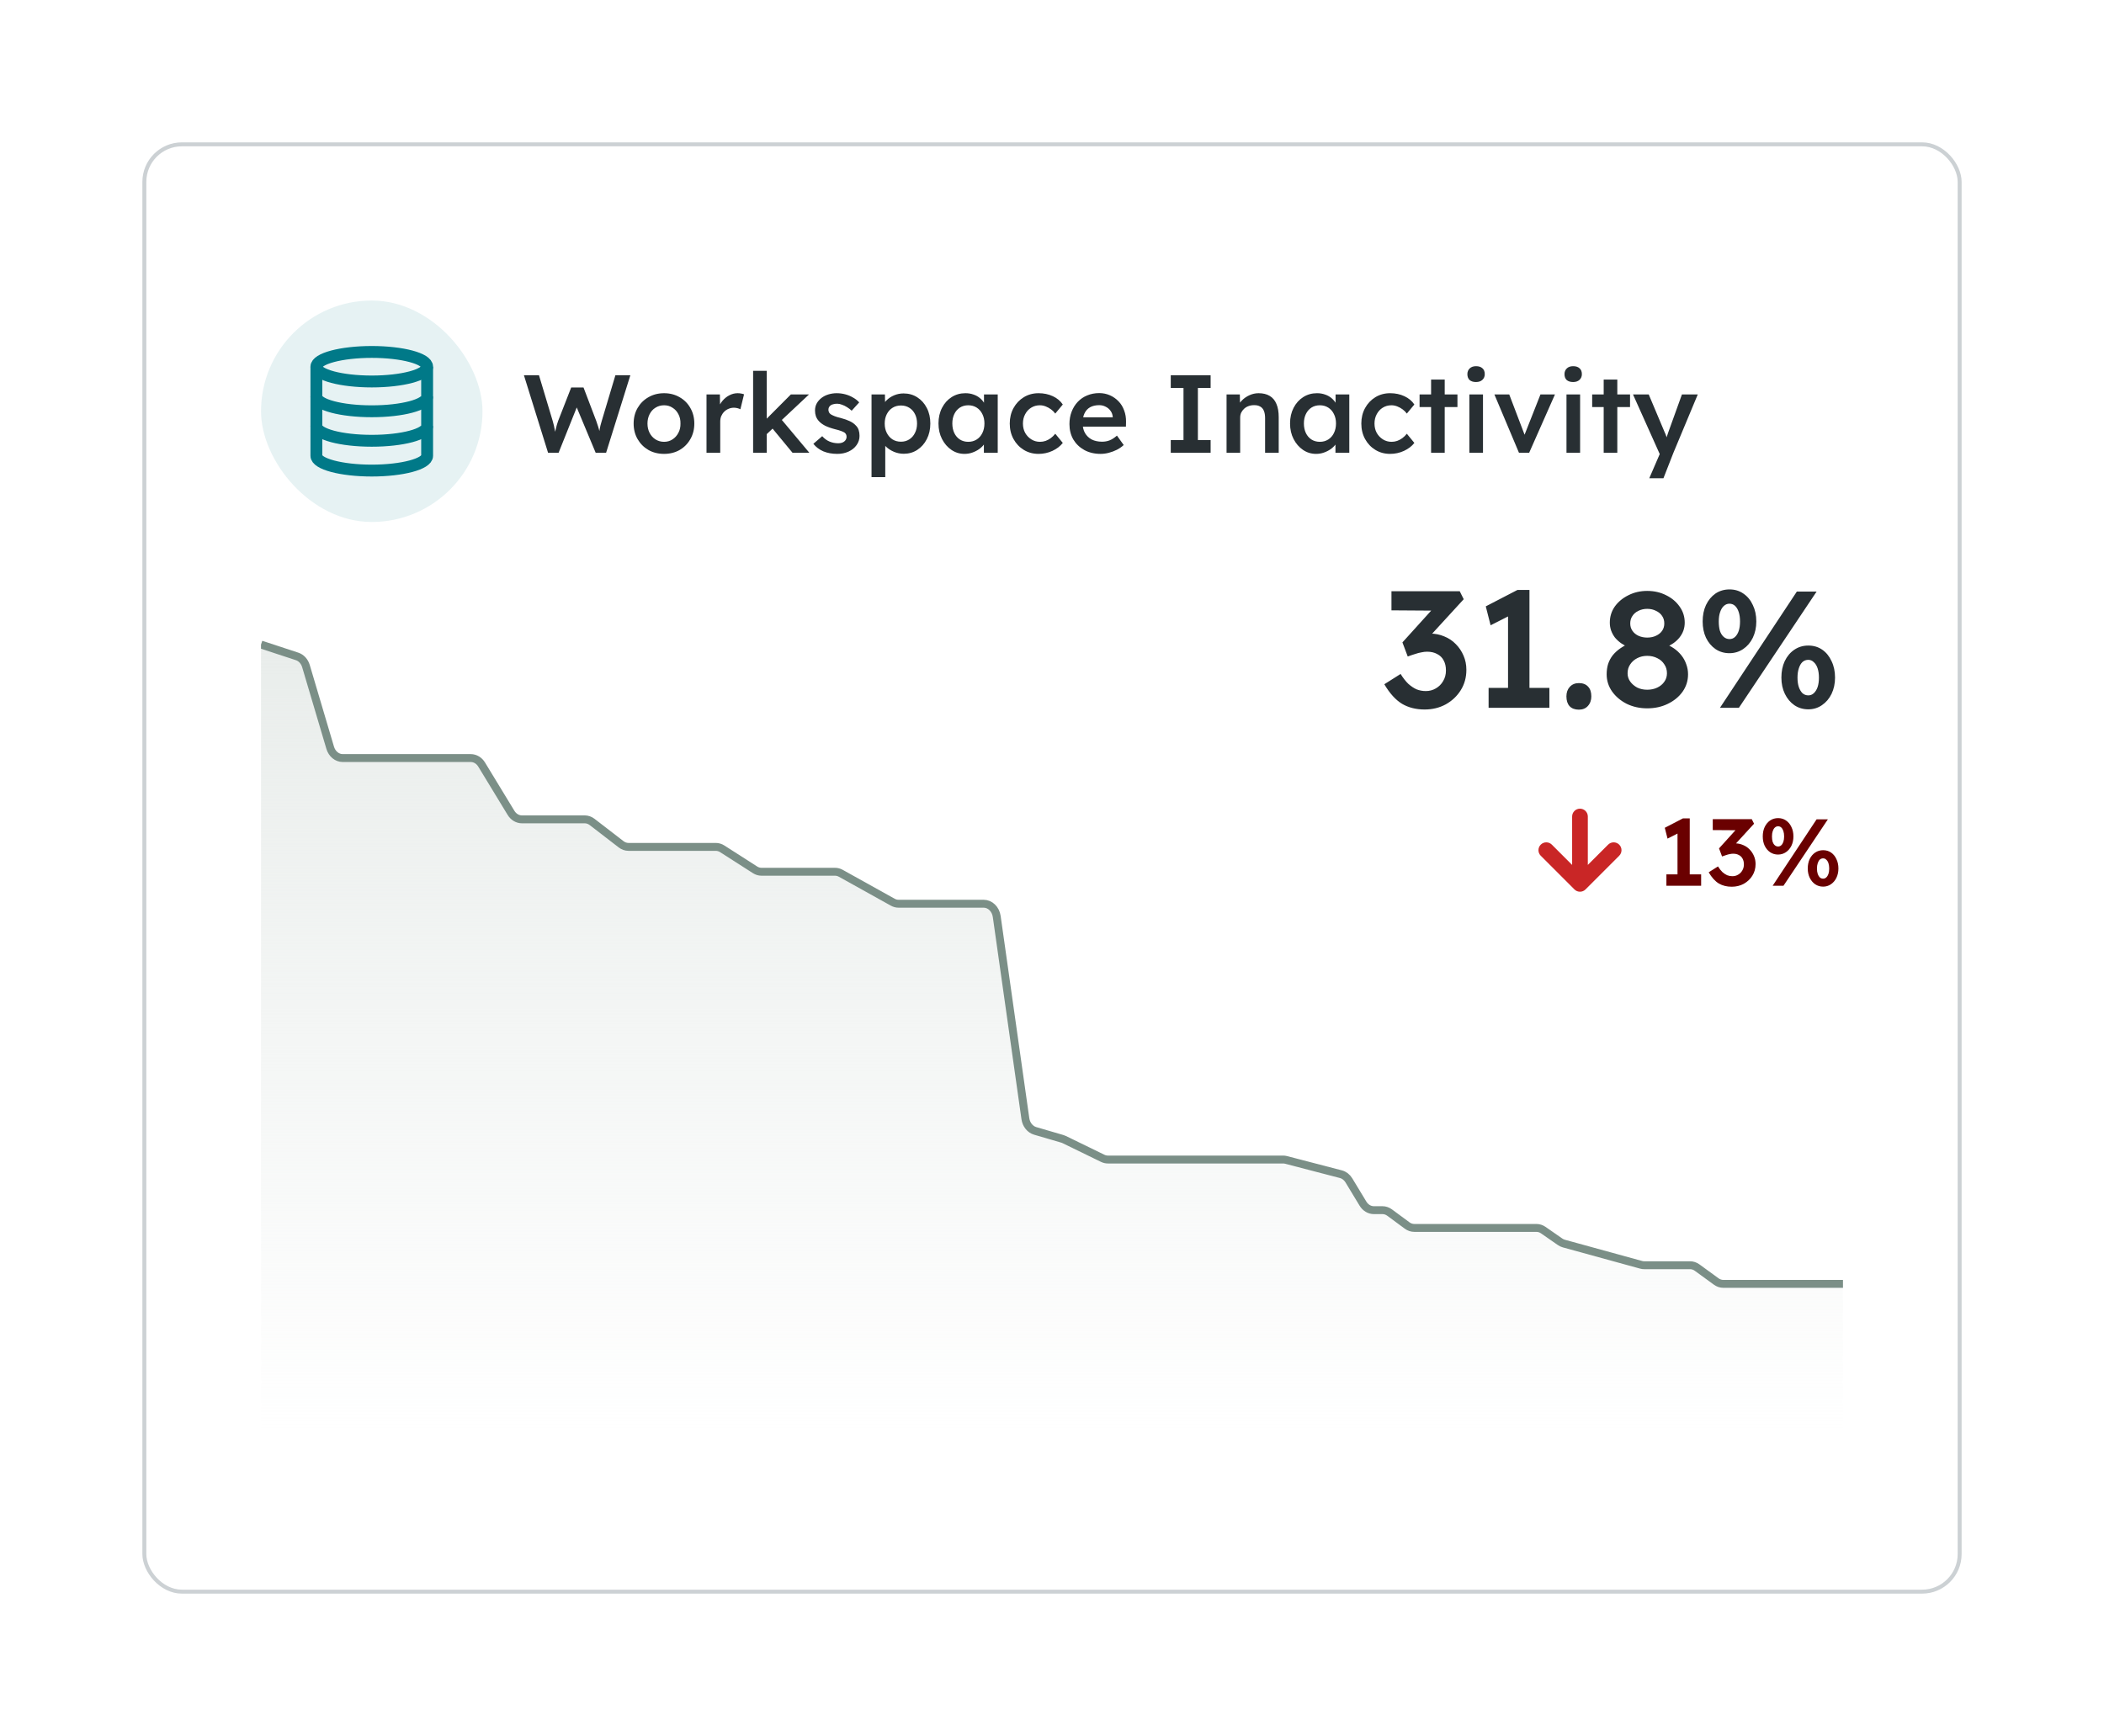 <svg width="532" height="439" viewBox="0 0 532 439" fill="none" xmlns="http://www.w3.org/2000/svg">
<g filter="url(#filter0_d_596_7204)">
<rect x="36" y="24" width="460" height="367" rx="10" fill="white"/>
<rect x="36.5" y="24.5" width="459" height="366" rx="9.5" stroke="#CCD1D4"/>
<g clip-path="url(#clip0_596_7204)">
<rect x="66" y="64" width="56" height="56" rx="28" fill="#E6F2F3"/>
<path d="M108 80.734C108 82.788 101.723 84.469 94 84.469C86.277 84.469 80 82.788 80 80.734C80 78.68 86.277 77 94 77C101.723 77 108 78.68 108 80.734Z" stroke="#007988" stroke-width="3" stroke-miterlimit="10"/>
<path d="M108 88.269C108 90.332 101.732 92.004 94 92.004C86.268 92.004 80 90.332 80 88.269" stroke="#007988" stroke-width="3" stroke-miterlimit="10"/>
<path d="M108 95.73C108 97.793 101.732 99.465 94 99.465C86.268 99.465 80 97.793 80 95.73" stroke="#007988" stroke-width="3" stroke-miterlimit="10"/>
<path d="M108 80.734V103.265C108 105.319 101.723 107 94 107C86.277 107 80 105.319 80 103.265V80.734" stroke="#007988" stroke-width="3" stroke-miterlimit="10"/>
<path d="M138.58 102.5L132.476 82.9H136.284L139.756 94.464C139.868 94.819 139.971 95.211 140.064 95.64C140.157 96.069 140.241 96.499 140.316 96.928C140.391 97.339 140.456 97.721 140.512 98.076C140.568 98.431 140.624 98.729 140.68 98.972L139.924 98.944C140.148 98.067 140.325 97.357 140.456 96.816C140.587 96.275 140.699 95.827 140.792 95.472C140.904 95.099 141.016 94.753 141.128 94.436L144.432 85.98H147.54L150.76 94.436C150.947 94.959 151.115 95.463 151.264 95.948C151.413 96.415 151.535 96.881 151.628 97.348C151.74 97.796 151.843 98.263 151.936 98.748L151.264 98.888C151.339 98.44 151.395 98.076 151.432 97.796C151.469 97.516 151.507 97.264 151.544 97.04C151.581 96.816 151.619 96.601 151.656 96.396C151.693 96.172 151.749 95.911 151.824 95.612C151.917 95.295 152.029 94.893 152.16 94.408L155.604 82.9H159.384L153.252 102.5H150.62L145.636 90.572L145.972 90.684L141.24 102.5H138.58ZM167.916 102.78C166.442 102.78 165.126 102.453 163.968 101.8C162.811 101.128 161.896 100.213 161.224 99.056C160.552 97.899 160.216 96.583 160.216 95.108C160.216 93.633 160.552 92.317 161.224 91.16C161.896 90.003 162.811 89.097 163.968 88.444C165.126 87.772 166.442 87.436 167.916 87.436C169.372 87.436 170.679 87.772 171.836 88.444C172.994 89.097 173.899 90.003 174.552 91.16C175.224 92.317 175.56 93.633 175.56 95.108C175.56 96.583 175.224 97.899 174.552 99.056C173.899 100.213 172.994 101.128 171.836 101.8C170.679 102.453 169.372 102.78 167.916 102.78ZM167.916 99.728C168.719 99.728 169.428 99.523 170.044 99.112C170.679 98.701 171.174 98.151 171.528 97.46C171.902 96.769 172.079 95.985 172.06 95.108C172.079 94.212 171.902 93.419 171.528 92.728C171.174 92.037 170.679 91.496 170.044 91.104C169.428 90.693 168.719 90.488 167.916 90.488C167.114 90.488 166.386 90.693 165.732 91.104C165.098 91.496 164.603 92.047 164.248 92.756C163.894 93.447 163.716 94.231 163.716 95.108C163.716 95.985 163.894 96.769 164.248 97.46C164.603 98.151 165.098 98.701 165.732 99.112C166.386 99.523 167.114 99.728 167.916 99.728ZM178.641 102.5V87.744H182.029L182.085 92.448L181.609 91.384C181.814 90.637 182.169 89.965 182.673 89.368C183.177 88.771 183.756 88.304 184.409 87.968C185.081 87.613 185.781 87.436 186.509 87.436C186.826 87.436 187.125 87.464 187.405 87.52C187.704 87.576 187.946 87.641 188.133 87.716L187.209 91.496C187.004 91.384 186.752 91.291 186.453 91.216C186.154 91.141 185.856 91.104 185.557 91.104C185.09 91.104 184.642 91.197 184.213 91.384C183.802 91.552 183.438 91.795 183.121 92.112C182.804 92.429 182.552 92.803 182.365 93.232C182.197 93.643 182.113 94.109 182.113 94.632V102.5H178.641ZM193.646 97.992L192.974 94.772L199.974 87.744H204.566L193.646 97.992ZM190.426 102.5V81.78H193.87V102.5H190.426ZM200.394 102.5L194.962 95.92L197.398 93.848L204.65 102.5H200.394ZM211.706 102.78C210.399 102.78 209.223 102.565 208.178 102.136C207.151 101.688 206.311 101.053 205.658 100.232L207.898 98.3C208.458 98.935 209.083 99.392 209.774 99.672C210.464 99.952 211.192 100.092 211.958 100.092C212.275 100.092 212.555 100.055 212.798 99.98C213.059 99.905 213.283 99.793 213.47 99.644C213.656 99.495 213.796 99.327 213.89 99.14C214.002 98.935 214.058 98.711 214.058 98.468C214.058 98.02 213.89 97.665 213.554 97.404C213.367 97.273 213.068 97.133 212.658 96.984C212.266 96.835 211.752 96.685 211.118 96.536C210.11 96.275 209.27 95.976 208.598 95.64C207.926 95.285 207.403 94.893 207.03 94.464C206.712 94.109 206.47 93.708 206.302 93.26C206.152 92.812 206.078 92.327 206.078 91.804C206.078 91.151 206.218 90.563 206.498 90.04C206.796 89.499 207.198 89.032 207.702 88.64C208.206 88.248 208.794 87.949 209.466 87.744C210.138 87.539 210.838 87.436 211.566 87.436C212.312 87.436 213.031 87.529 213.722 87.716C214.431 87.903 215.084 88.173 215.682 88.528C216.298 88.864 216.82 89.275 217.25 89.76L215.346 91.86C214.991 91.524 214.599 91.225 214.17 90.964C213.759 90.703 213.339 90.497 212.91 90.348C212.48 90.18 212.079 90.096 211.706 90.096C211.351 90.096 211.034 90.133 210.754 90.208C210.474 90.264 210.24 90.357 210.054 90.488C209.867 90.619 209.718 90.787 209.606 90.992C209.512 91.179 209.466 91.403 209.466 91.664C209.484 91.888 209.54 92.103 209.634 92.308C209.746 92.495 209.895 92.653 210.082 92.784C210.287 92.915 210.595 93.064 211.006 93.232C211.416 93.4 211.948 93.559 212.602 93.708C213.516 93.951 214.282 94.221 214.898 94.52C215.514 94.819 215.999 95.164 216.354 95.556C216.708 95.892 216.96 96.284 217.11 96.732C217.259 97.18 217.334 97.675 217.334 98.216C217.334 99.093 217.082 99.877 216.578 100.568C216.092 101.259 215.42 101.8 214.562 102.192C213.722 102.584 212.77 102.78 211.706 102.78ZM220.368 108.66V87.744H223.756L223.812 91.104L223.224 90.852C223.336 90.273 223.653 89.732 224.176 89.228C224.698 88.705 225.333 88.285 226.08 87.968C226.845 87.651 227.638 87.492 228.46 87.492C229.766 87.492 230.924 87.819 231.932 88.472C232.958 89.125 233.761 90.021 234.34 91.16C234.937 92.299 235.236 93.615 235.236 95.108C235.236 96.583 234.937 97.899 234.34 99.056C233.761 100.195 232.958 101.1 231.932 101.772C230.924 102.425 229.785 102.752 228.516 102.752C227.657 102.752 226.826 102.584 226.024 102.248C225.24 101.912 224.568 101.473 224.008 100.932C223.466 100.391 223.13 99.821 223 99.224L223.84 98.832V108.66H220.368ZM227.816 99.7C228.6 99.7 229.3 99.504 229.916 99.112C230.532 98.72 231.008 98.179 231.344 97.488C231.698 96.797 231.876 96.004 231.876 95.108C231.876 94.212 231.708 93.428 231.372 92.756C231.036 92.065 230.56 91.524 229.944 91.132C229.328 90.74 228.618 90.544 227.816 90.544C226.994 90.544 226.276 90.74 225.66 91.132C225.062 91.505 224.586 92.037 224.232 92.728C223.877 93.419 223.7 94.212 223.7 95.108C223.7 96.004 223.877 96.797 224.232 97.488C224.586 98.179 225.062 98.72 225.66 99.112C226.276 99.504 226.994 99.7 227.816 99.7ZM243.877 102.78C242.664 102.78 241.562 102.444 240.573 101.772C239.584 101.1 238.79 100.185 238.193 99.028C237.596 97.871 237.297 96.555 237.297 95.08C237.297 93.605 237.596 92.289 238.193 91.132C238.79 89.975 239.602 89.069 240.629 88.416C241.656 87.763 242.813 87.436 244.101 87.436C244.848 87.436 245.529 87.548 246.145 87.772C246.761 87.977 247.302 88.276 247.769 88.668C248.236 89.06 248.618 89.508 248.917 90.012C249.234 90.516 249.449 91.057 249.561 91.636L248.805 91.44V87.744H252.277V102.5H248.777V98.972L249.589 98.832C249.458 99.336 249.216 99.831 248.861 100.316C248.525 100.783 248.096 101.203 247.573 101.576C247.069 101.931 246.5 102.22 245.865 102.444C245.249 102.668 244.586 102.78 243.877 102.78ZM244.829 99.728C245.632 99.728 246.341 99.532 246.957 99.14C247.573 98.748 248.049 98.207 248.385 97.516C248.74 96.807 248.917 95.995 248.917 95.08C248.917 94.184 248.74 93.391 248.385 92.7C248.049 92.009 247.573 91.468 246.957 91.076C246.341 90.684 245.632 90.488 244.829 90.488C244.026 90.488 243.317 90.684 242.701 91.076C242.104 91.468 241.637 92.009 241.301 92.7C240.965 93.391 240.797 94.184 240.797 95.08C240.797 95.995 240.965 96.807 241.301 97.516C241.637 98.207 242.104 98.748 242.701 99.14C243.317 99.532 244.026 99.728 244.829 99.728ZM262.598 102.78C261.217 102.78 259.975 102.444 258.874 101.772C257.773 101.1 256.905 100.185 256.27 99.028C255.635 97.871 255.318 96.564 255.318 95.108C255.318 93.652 255.635 92.345 256.27 91.188C256.905 90.031 257.773 89.116 258.874 88.444C259.975 87.772 261.217 87.436 262.598 87.436C263.923 87.436 265.127 87.688 266.21 88.192C267.293 88.696 268.133 89.396 268.73 90.292L266.826 92.588C266.546 92.196 266.191 91.841 265.762 91.524C265.333 91.207 264.875 90.955 264.39 90.768C263.905 90.581 263.419 90.488 262.934 90.488C262.113 90.488 261.375 90.693 260.722 91.104C260.087 91.496 259.583 92.047 259.21 92.756C258.837 93.447 258.65 94.231 258.65 95.108C258.65 95.985 258.837 96.769 259.21 97.46C259.602 98.151 260.125 98.701 260.778 99.112C261.431 99.523 262.159 99.728 262.962 99.728C263.447 99.728 263.914 99.653 264.362 99.504C264.829 99.336 265.267 99.103 265.678 98.804C266.089 98.505 266.471 98.132 266.826 97.684L268.73 100.008C268.095 100.829 267.218 101.501 266.098 102.024C264.997 102.528 263.83 102.78 262.598 102.78ZM278.28 102.78C276.73 102.78 275.358 102.453 274.164 101.8C272.988 101.147 272.064 100.26 271.392 99.14C270.738 98.001 270.412 96.704 270.412 95.248C270.412 94.091 270.598 93.036 270.972 92.084C271.345 91.132 271.858 90.311 272.512 89.62C273.184 88.911 273.977 88.369 274.892 87.996C275.825 87.604 276.842 87.408 277.944 87.408C278.914 87.408 279.82 87.595 280.66 87.968C281.5 88.341 282.228 88.855 282.844 89.508C283.46 90.143 283.926 90.908 284.244 91.804C284.58 92.681 284.738 93.643 284.72 94.688L284.692 95.892H272.736L272.092 93.54H281.808L281.36 94.016V93.4C281.304 92.821 281.117 92.317 280.8 91.888C280.482 91.44 280.072 91.095 279.568 90.852C279.082 90.591 278.541 90.46 277.944 90.46C277.029 90.46 276.254 90.637 275.62 90.992C275.004 91.347 274.537 91.86 274.22 92.532C273.902 93.185 273.744 94.007 273.744 94.996C273.744 95.948 273.94 96.779 274.332 97.488C274.742 98.197 275.312 98.748 276.04 99.14C276.786 99.513 277.654 99.7 278.644 99.7C279.334 99.7 279.969 99.588 280.548 99.364C281.126 99.14 281.752 98.739 282.424 98.16L284.132 100.54C283.628 101.007 283.049 101.408 282.396 101.744C281.761 102.061 281.089 102.313 280.38 102.5C279.67 102.687 278.97 102.78 278.28 102.78ZM296.028 102.5V99.28H299.248V86.12H296.028V82.9H306.108V86.12H302.888V99.28H306.108V102.5H296.028ZM310.137 102.5V87.744H313.497L313.553 90.768L312.909 91.104C313.096 90.432 313.46 89.825 314.001 89.284C314.542 88.724 315.186 88.276 315.933 87.94C316.68 87.604 317.445 87.436 318.229 87.436C319.349 87.436 320.282 87.66 321.029 88.108C321.794 88.556 322.364 89.228 322.737 90.124C323.129 91.02 323.325 92.14 323.325 93.484V102.5H319.881V93.736C319.881 92.989 319.778 92.373 319.573 91.888C319.368 91.384 319.05 91.02 318.621 90.796C318.192 90.553 317.669 90.441 317.053 90.46C316.549 90.46 316.082 90.544 315.653 90.712C315.242 90.861 314.878 91.085 314.561 91.384C314.262 91.664 314.02 91.991 313.833 92.364C313.665 92.737 313.581 93.148 313.581 93.596V102.5H311.873C311.537 102.5 311.22 102.5 310.921 102.5C310.641 102.5 310.38 102.5 310.137 102.5ZM332.772 102.78C331.558 102.78 330.457 102.444 329.468 101.772C328.478 101.1 327.685 100.185 327.088 99.028C326.49 97.871 326.192 96.555 326.192 95.08C326.192 93.605 326.49 92.289 327.088 91.132C327.685 89.975 328.497 89.069 329.524 88.416C330.55 87.763 331.708 87.436 332.996 87.436C333.742 87.436 334.424 87.548 335.04 87.772C335.656 87.977 336.197 88.276 336.664 88.668C337.13 89.06 337.513 89.508 337.812 90.012C338.129 90.516 338.344 91.057 338.456 91.636L337.7 91.44V87.744H341.172V102.5H337.672V98.972L338.484 98.832C338.353 99.336 338.11 99.831 337.756 100.316C337.42 100.783 336.99 101.203 336.468 101.576C335.964 101.931 335.394 102.22 334.76 102.444C334.144 102.668 333.481 102.78 332.772 102.78ZM333.724 99.728C334.526 99.728 335.236 99.532 335.852 99.14C336.468 98.748 336.944 98.207 337.28 97.516C337.634 96.807 337.812 95.995 337.812 95.08C337.812 94.184 337.634 93.391 337.28 92.7C336.944 92.009 336.468 91.468 335.852 91.076C335.236 90.684 334.526 90.488 333.724 90.488C332.921 90.488 332.212 90.684 331.596 91.076C330.998 91.468 330.532 92.009 330.196 92.7C329.86 93.391 329.692 94.184 329.692 95.08C329.692 95.995 329.86 96.807 330.196 97.516C330.532 98.207 330.998 98.748 331.596 99.14C332.212 99.532 332.921 99.728 333.724 99.728ZM351.492 102.78C350.111 102.78 348.87 102.444 347.768 101.772C346.667 101.1 345.799 100.185 345.164 99.028C344.53 97.871 344.212 96.564 344.212 95.108C344.212 93.652 344.53 92.345 345.164 91.188C345.799 90.031 346.667 89.116 347.768 88.444C348.87 87.772 350.111 87.436 351.492 87.436C352.818 87.436 354.022 87.688 355.104 88.192C356.187 88.696 357.027 89.396 357.624 90.292L355.72 92.588C355.44 92.196 355.086 91.841 354.656 91.524C354.227 91.207 353.77 90.955 353.284 90.768C352.799 90.581 352.314 90.488 351.828 90.488C351.007 90.488 350.27 90.693 349.616 91.104C348.982 91.496 348.478 92.047 348.104 92.756C347.731 93.447 347.544 94.231 347.544 95.108C347.544 95.985 347.731 96.769 348.104 97.46C348.496 98.151 349.019 98.701 349.672 99.112C350.326 99.523 351.054 99.728 351.856 99.728C352.342 99.728 352.808 99.653 353.256 99.504C353.723 99.336 354.162 99.103 354.572 98.804C354.983 98.505 355.366 98.132 355.72 97.684L357.624 100.008C356.99 100.829 356.112 101.501 354.992 102.024C353.891 102.528 352.724 102.78 351.492 102.78ZM361.854 102.5V83.992H365.298V102.5H361.854ZM358.942 90.936V87.744H368.518V90.936H358.942ZM371.533 102.5V87.744H374.977V102.5H371.533ZM373.213 84.608C372.522 84.608 371.981 84.44 371.589 84.104C371.216 83.749 371.029 83.255 371.029 82.62C371.029 82.023 371.225 81.537 371.617 81.164C372.009 80.791 372.541 80.604 373.213 80.604C373.922 80.604 374.464 80.781 374.837 81.136C375.229 81.472 375.425 81.967 375.425 82.62C375.425 83.199 375.229 83.675 374.837 84.048C374.445 84.421 373.904 84.608 373.213 84.608ZM384.076 102.5L377.86 87.744H381.612L385.812 98.776L385.084 98.972L389.508 87.744H393.176L386.652 102.5H384.076ZM396.088 102.5V87.744H399.532V102.5H396.088ZM397.768 84.608C397.077 84.608 396.536 84.44 396.144 84.104C395.77 83.749 395.584 83.255 395.584 82.62C395.584 82.023 395.78 81.537 396.172 81.164C396.564 80.791 397.096 80.604 397.768 80.604C398.477 80.604 399.018 80.781 399.392 81.136C399.784 81.472 399.98 81.967 399.98 82.62C399.98 83.199 399.784 83.675 399.392 84.048C399 84.421 398.458 84.608 397.768 84.608ZM405.495 102.5V83.992H408.939V102.5H405.495ZM402.583 90.936V87.744H412.159V90.936H402.583ZM417.022 108.94L420.158 101.688L420.186 103.984L412.906 87.744H416.882L420.942 97.376C421.072 97.619 421.203 97.945 421.334 98.356C421.464 98.748 421.576 99.14 421.67 99.532L420.97 99.756C421.1 99.401 421.24 99.028 421.39 98.636C421.539 98.225 421.679 97.805 421.81 97.376L425.282 87.744H429.286L423.126 102.5L420.606 108.94H417.022Z" fill="#282F33"/>
</g>
<g clip-path="url(#clip1_596_7204)">
<path d="M66 151L75.115 153.994C76.171 154.34 77.011 155.257 77.364 156.446L83.49 177.101C83.952 178.657 85.228 179.703 86.664 179.703H119.035C120.132 179.703 121.16 180.317 121.786 181.347L129.212 193.557C129.839 194.587 130.866 195.201 131.963 195.201H147.843C148.51 195.201 149.162 195.429 149.716 195.855L157.051 201.509C157.604 201.936 158.256 202.164 158.924 202.164H180.982C181.556 202.164 182.119 202.332 182.62 202.653L190.912 207.964C191.412 208.285 191.976 208.453 192.549 208.453H211.129C211.637 208.453 212.138 208.585 212.595 208.839L225.738 216.152C226.195 216.406 226.696 216.539 227.204 216.539H248.715C250.359 216.539 251.76 217.902 252.023 219.758L259.267 270.885C259.48 272.39 260.453 273.608 261.746 273.985L268.599 275.987C268.764 276.035 268.926 276.098 269.083 276.174L278.822 280.919C279.237 281.121 279.684 281.225 280.135 281.225H324.435C324.685 281.225 324.935 281.257 325.179 281.321L339.055 284.937C339.872 285.15 340.589 285.705 341.066 286.493L344.627 292.377C345.253 293.411 346.283 294.028 347.383 294.028H349.549C350.193 294.028 350.824 294.24 351.365 294.64L355.794 297.908C356.335 298.307 356.966 298.52 357.611 298.52H388.479C389.092 298.52 389.694 298.712 390.218 299.076L394.468 302.028C394.764 302.233 395.087 302.385 395.424 302.478L414.951 307.847C415.208 307.918 415.47 307.953 415.734 307.953H427.322C427.959 307.953 428.583 308.161 429.121 308.553L433.954 312.071C434.492 312.462 435.116 312.67 435.754 312.67H466V351H66.001L66 151Z" fill="url(#paint0_linear_596_7204)"/>
<path d="M66 151L75.115 153.994C76.171 154.34 77.011 155.257 77.364 156.446L83.49 177.101C83.952 178.657 85.228 179.703 86.664 179.703H119.035C120.132 179.703 121.16 180.317 121.786 181.347L129.212 193.557C129.839 194.587 130.866 195.201 131.963 195.201H147.843C148.51 195.201 149.162 195.429 149.716 195.855L157.051 201.509C157.604 201.936 158.256 202.164 158.924 202.164H180.982C181.556 202.164 182.119 202.332 182.62 202.653L190.912 207.964C191.412 208.285 191.976 208.453 192.549 208.453H211.129C211.637 208.453 212.138 208.585 212.595 208.839L225.738 216.152C226.195 216.406 226.696 216.539 227.204 216.539H248.715C250.359 216.539 251.76 217.902 252.023 219.758L259.267 270.885C259.48 272.39 260.453 273.608 261.746 273.985L268.599 275.987C268.764 276.035 268.926 276.098 269.083 276.174L278.822 280.919C279.237 281.121 279.684 281.225 280.135 281.225H324.435C324.685 281.225 324.935 281.258 325.179 281.321L339.055 284.937C339.872 285.15 340.589 285.705 341.066 286.493L344.627 292.377C345.253 293.411 346.283 294.028 347.383 294.028H349.549C350.193 294.028 350.824 294.24 351.365 294.64L355.794 297.908C356.335 298.307 356.966 298.52 357.611 298.52H388.479C389.092 298.52 389.694 298.712 390.218 299.076L394.468 302.028C394.764 302.233 395.087 302.385 395.424 302.478L414.951 307.847C415.208 307.918 415.47 307.953 415.734 307.953H427.322C427.959 307.953 428.583 308.161 429.121 308.553L433.954 312.071C434.492 312.462 435.116 312.67 435.754 312.67H466" stroke="#7B8F87" stroke-width="2"/>
</g>
<path d="M360.234 167.42C358.05 167.42 356.146 166.944 354.522 165.992C352.898 165.012 351.4 163.36 350.028 161.036L354.144 158.432C354.788 159.468 355.446 160.308 356.118 160.952C356.818 161.568 357.518 162.03 358.218 162.338C358.946 162.618 359.716 162.758 360.528 162.758C361.452 162.758 362.292 162.534 363.048 162.086C363.832 161.638 364.448 161.022 364.896 160.238C365.372 159.454 365.61 158.558 365.61 157.55C365.61 156.542 365.414 155.688 365.022 154.988C364.658 154.288 364.112 153.756 363.384 153.392C362.684 153 361.83 152.804 360.822 152.804C360.374 152.804 359.898 152.86 359.394 152.972C358.89 153.056 358.358 153.196 357.798 153.392C357.238 153.56 356.622 153.77 355.95 154.022L354.606 150.452L362.964 141.212L364.224 142.43L351.834 142.346V137.516H369.096L370.104 139.532L360.444 150.074L359.184 148.688C359.408 148.576 359.772 148.478 360.276 148.394C360.808 148.282 361.27 148.226 361.662 148.226C362.894 148.226 364.07 148.464 365.19 148.94C366.31 149.388 367.276 150.032 368.088 150.872C368.928 151.712 369.586 152.692 370.062 153.812C370.538 154.904 370.776 156.094 370.776 157.382C370.776 159.314 370.3 161.036 369.348 162.548C368.424 164.032 367.164 165.222 365.568 166.118C363.972 166.986 362.194 167.42 360.234 167.42ZM381.309 164.942V141.086L382.863 143.102L376.899 146.126L375.681 141.338L383.703 137.18H386.727V164.942H381.309ZM376.395 167V161.96H391.767V167H376.395ZM399.221 167.462C398.213 167.462 397.429 167.168 396.869 166.58C396.337 165.992 396.071 165.166 396.071 164.102C396.071 163.122 396.351 162.324 396.911 161.708C397.499 161.064 398.269 160.742 399.221 160.742C400.229 160.742 400.999 161.036 401.531 161.624C402.091 162.184 402.371 163.01 402.371 164.102C402.371 165.082 402.077 165.894 401.489 166.538C400.929 167.154 400.173 167.462 399.221 167.462ZM416.494 167.126C414.618 167.126 412.896 166.748 411.328 165.992C409.788 165.208 408.556 164.172 407.632 162.884C406.708 161.568 406.246 160.112 406.246 158.516C406.246 157.564 406.372 156.682 406.624 155.87C406.904 155.058 407.296 154.33 407.8 153.686C408.332 153.042 408.962 152.468 409.69 151.964C410.446 151.432 411.3 150.97 412.252 150.578L411.916 151.754C411.188 151.446 410.516 151.082 409.9 150.662C409.312 150.242 408.794 149.766 408.346 149.234C407.926 148.674 407.604 148.086 407.38 147.47C407.156 146.826 407.044 146.154 407.044 145.454C407.044 143.942 407.464 142.584 408.304 141.38C409.172 140.176 410.32 139.224 411.748 138.524C413.176 137.796 414.758 137.432 416.494 137.432C418.258 137.432 419.854 137.796 421.282 138.524C422.71 139.224 423.844 140.176 424.684 141.38C425.552 142.584 425.986 143.942 425.986 145.454C425.986 146.154 425.874 146.826 425.65 147.47C425.426 148.086 425.104 148.66 424.684 149.192C424.292 149.696 423.788 150.172 423.172 150.62C422.556 151.04 421.842 151.418 421.03 151.754L420.82 150.746C421.716 151.054 422.528 151.46 423.256 151.964C423.984 152.468 424.614 153.056 425.146 153.728C425.678 154.4 426.084 155.142 426.364 155.954C426.672 156.766 426.826 157.62 426.826 158.516C426.826 160.14 426.364 161.61 425.44 162.926C424.516 164.214 423.27 165.236 421.702 165.992C420.162 166.748 418.426 167.126 416.494 167.126ZM416.494 162.422C417.446 162.422 418.3 162.24 419.056 161.876C419.812 161.512 420.4 161.022 420.82 160.406C421.268 159.79 421.492 159.076 421.492 158.264C421.492 157.396 421.268 156.64 420.82 155.996C420.4 155.324 419.812 154.806 419.056 154.442C418.3 154.05 417.446 153.854 416.494 153.854C415.57 153.854 414.73 154.05 413.974 154.442C413.246 154.806 412.658 155.324 412.21 155.996C411.762 156.64 411.538 157.396 411.538 158.264C411.538 159.048 411.762 159.748 412.21 160.364C412.658 160.98 413.246 161.484 413.974 161.876C414.73 162.24 415.57 162.422 416.494 162.422ZM416.494 149.234C417.334 149.234 418.076 149.08 418.72 148.772C419.392 148.464 419.91 148.044 420.274 147.512C420.638 146.98 420.82 146.364 420.82 145.664C420.82 144.936 420.638 144.306 420.274 143.774C419.91 143.214 419.392 142.78 418.72 142.472C418.076 142.136 417.334 141.968 416.494 141.968C415.682 141.968 414.94 142.136 414.268 142.472C413.624 142.78 413.12 143.214 412.756 143.774C412.392 144.306 412.21 144.936 412.21 145.664C412.21 146.364 412.392 146.98 412.756 147.512C413.12 148.044 413.624 148.464 414.268 148.772C414.94 149.08 415.682 149.234 416.494 149.234ZM434.888 167L454.334 137.6H459.332L439.676 167H434.888ZM437.282 153.182C435.966 153.182 434.79 152.832 433.754 152.132C432.746 151.432 431.948 150.48 431.36 149.276C430.8 148.072 430.52 146.7 430.52 145.16C430.52 143.592 430.8 142.206 431.36 141.002C431.948 139.77 432.746 138.804 433.754 138.104C434.79 137.404 435.98 137.054 437.324 137.054C438.64 137.054 439.802 137.404 440.81 138.104C441.846 138.804 442.644 139.77 443.204 141.002C443.792 142.206 444.086 143.592 444.086 145.16C444.086 146.672 443.792 148.044 443.204 149.276C442.616 150.48 441.804 151.432 440.768 152.132C439.732 152.832 438.57 153.182 437.282 153.182ZM437.324 149.612C437.856 149.612 438.318 149.43 438.71 149.066C439.102 148.702 439.41 148.198 439.634 147.554C439.858 146.882 439.97 146.084 439.97 145.16C439.97 144.236 439.858 143.438 439.634 142.766C439.41 142.094 439.102 141.576 438.71 141.212C438.318 140.848 437.842 140.666 437.282 140.666C436.75 140.666 436.274 140.862 435.854 141.254C435.462 141.618 435.154 142.136 434.93 142.808C434.706 143.452 434.594 144.236 434.594 145.16C434.594 146.084 434.692 146.882 434.888 147.554C435.112 148.198 435.434 148.702 435.854 149.066C436.274 149.43 436.764 149.612 437.324 149.612ZM457.232 167.378C455.916 167.378 454.74 167.028 453.704 166.328C452.696 165.628 451.898 164.676 451.31 163.472C450.722 162.268 450.428 160.896 450.428 159.356C450.428 157.788 450.708 156.402 451.268 155.198C451.856 153.966 452.668 153 453.704 152.3C454.74 151.6 455.916 151.25 457.232 151.25C458.576 151.25 459.752 151.6 460.76 152.3C461.768 153 462.552 153.966 463.112 155.198C463.7 156.402 463.994 157.788 463.994 159.356C463.994 160.868 463.7 162.24 463.112 163.472C462.524 164.676 461.712 165.628 460.676 166.328C459.668 167.028 458.52 167.378 457.232 167.378ZM457.232 163.85C457.764 163.85 458.226 163.668 458.618 163.304C459.038 162.912 459.36 162.394 459.584 161.75C459.808 161.078 459.92 160.28 459.92 159.356C459.92 158.46 459.808 157.676 459.584 157.004C459.36 156.332 459.038 155.814 458.618 155.45C458.226 155.058 457.764 154.862 457.232 154.862C456.672 154.862 456.182 155.044 455.762 155.408C455.37 155.772 455.062 156.304 454.838 157.004C454.614 157.676 454.502 158.46 454.502 159.356C454.502 160.28 454.614 161.078 454.838 161.75C455.062 162.394 455.37 162.912 455.762 163.304C456.182 163.668 456.672 163.85 457.232 163.85Z" fill="#282F33"/>
<path d="M389.582 204.403L398.097 212.919C398.287 213.111 398.508 213.254 398.743 213.351C398.975 213.446 399.229 213.5 399.494 213.5L399.506 213.5C399.771 213.5 400.025 213.446 400.258 213.351C400.492 213.254 400.713 213.111 400.903 212.919L409.419 204.403C410.194 203.628 410.194 202.372 409.419 201.597C408.644 200.822 407.388 200.822 406.613 201.597L401.484 206.726L401.484 194.484C401.484 193.387 400.597 192.5 399.5 192.5C398.403 192.5 397.516 193.387 397.516 194.484L397.516 206.726L392.387 201.597C391.612 200.822 390.357 200.822 389.581 201.597C388.806 202.372 388.807 203.628 389.582 204.403Z" fill="#C92626"/>
<path d="M424.16 210.824V197.192L425.048 198.344L421.64 200.072L420.944 197.336L425.528 194.96H427.256V210.824H424.16ZM421.352 212V209.12H430.136V212H421.352ZM437.875 212.24C436.627 212.24 435.539 211.968 434.611 211.424C433.683 210.864 432.827 209.92 432.043 208.592L434.395 207.104C434.763 207.696 435.139 208.176 435.523 208.544C435.923 208.896 436.323 209.16 436.723 209.336C437.139 209.496 437.579 209.576 438.043 209.576C438.571 209.576 439.051 209.448 439.483 209.192C439.931 208.936 440.283 208.584 440.539 208.136C440.811 207.688 440.947 207.176 440.947 206.6C440.947 206.024 440.835 205.536 440.611 205.136C440.403 204.736 440.091 204.432 439.675 204.224C439.275 204 438.787 203.888 438.211 203.888C437.955 203.888 437.683 203.92 437.395 203.984C437.107 204.032 436.803 204.112 436.483 204.224C436.163 204.32 435.811 204.44 435.427 204.584L434.659 202.544L439.435 197.264L440.155 197.96L433.075 197.912V195.152H442.939L443.515 196.304L437.995 202.328L437.275 201.536C437.403 201.472 437.611 201.416 437.899 201.368C438.203 201.304 438.467 201.272 438.691 201.272C439.395 201.272 440.067 201.408 440.707 201.68C441.347 201.936 441.899 202.304 442.363 202.784C442.843 203.264 443.219 203.824 443.491 204.464C443.763 205.088 443.899 205.768 443.899 206.504C443.899 207.608 443.627 208.592 443.083 209.456C442.555 210.304 441.835 210.984 440.923 211.496C440.011 211.992 438.995 212.24 437.875 212.24ZM448.214 212L459.326 195.2H462.182L450.95 212H448.214ZM449.582 204.104C448.83 204.104 448.158 203.904 447.566 203.504C446.99 203.104 446.534 202.56 446.198 201.872C445.878 201.184 445.718 200.4 445.718 199.52C445.718 198.624 445.878 197.832 446.198 197.144C446.534 196.44 446.99 195.888 447.566 195.488C448.158 195.088 448.838 194.888 449.606 194.888C450.358 194.888 451.022 195.088 451.598 195.488C452.19 195.888 452.646 196.44 452.966 197.144C453.302 197.832 453.47 198.624 453.47 199.52C453.47 200.384 453.302 201.168 452.966 201.872C452.63 202.56 452.166 203.104 451.574 203.504C450.982 203.904 450.318 204.104 449.582 204.104ZM449.606 202.064C449.91 202.064 450.174 201.96 450.398 201.752C450.622 201.544 450.798 201.256 450.926 200.888C451.054 200.504 451.118 200.048 451.118 199.52C451.118 198.992 451.054 198.536 450.926 198.152C450.798 197.768 450.622 197.472 450.398 197.264C450.174 197.056 449.902 196.952 449.582 196.952C449.278 196.952 449.006 197.064 448.766 197.288C448.542 197.496 448.366 197.792 448.238 198.176C448.11 198.544 448.046 198.992 448.046 199.52C448.046 200.048 448.102 200.504 448.214 200.888C448.342 201.256 448.526 201.544 448.766 201.752C449.006 201.96 449.286 202.064 449.606 202.064ZM460.982 212.216C460.23 212.216 459.558 212.016 458.966 211.616C458.39 211.216 457.934 210.672 457.598 209.984C457.262 209.296 457.094 208.512 457.094 207.632C457.094 206.736 457.254 205.944 457.574 205.256C457.91 204.552 458.374 204 458.966 203.6C459.558 203.2 460.23 203 460.982 203C461.75 203 462.422 203.2 462.998 203.6C463.574 204 464.022 204.552 464.342 205.256C464.678 205.944 464.846 206.736 464.846 207.632C464.846 208.496 464.678 209.28 464.342 209.984C464.006 210.672 463.542 211.216 462.95 211.616C462.374 212.016 461.718 212.216 460.982 212.216ZM460.982 210.2C461.286 210.2 461.55 210.096 461.774 209.888C462.014 209.664 462.198 209.368 462.326 209C462.454 208.616 462.518 208.16 462.518 207.632C462.518 207.12 462.454 206.672 462.326 206.288C462.198 205.904 462.014 205.608 461.774 205.4C461.55 205.176 461.286 205.064 460.982 205.064C460.662 205.064 460.382 205.168 460.142 205.376C459.918 205.584 459.742 205.888 459.614 206.288C459.486 206.672 459.422 207.12 459.422 207.632C459.422 208.16 459.486 208.616 459.614 209C459.742 209.368 459.918 209.664 460.142 209.888C460.382 210.096 460.662 210.2 460.982 210.2Z" fill="#6A0000"/>
</g>
<defs>
<filter id="filter0_d_596_7204" x="0" y="0" width="532" height="439" filterUnits="userSpaceOnUse" color-interpolation-filters="sRGB">
<feFlood flood-opacity="0" result="BackgroundImageFix"/>
<feColorMatrix in="SourceAlpha" type="matrix" values="0 0 0 0 0 0 0 0 0 0 0 0 0 0 0 0 0 0 127 0" result="hardAlpha"/>
<feOffset dy="12"/>
<feGaussianBlur stdDeviation="18"/>
<feComposite in2="hardAlpha" operator="out"/>
<feColorMatrix type="matrix" values="0 0 0 0 0 0 0 0 0 0 0 0 0 0 0 0 0 0 0.12 0"/>
<feBlend mode="normal" in2="BackgroundImageFix" result="effect1_dropShadow_596_7204"/>
<feBlend mode="normal" in="SourceGraphic" in2="effect1_dropShadow_596_7204" result="shape"/>
</filter>
<linearGradient id="paint0_linear_596_7204" x1="266" y1="351" x2="266" y2="151" gradientUnits="userSpaceOnUse">
<stop stop-color="#E9EDEB" stop-opacity="0"/>
<stop offset="1" stop-color="#E9EDEB"/>
</linearGradient>
<clipPath id="clip0_596_7204">
<rect width="364" height="56" fill="white" transform="translate(66 64)"/>
</clipPath>
<clipPath id="clip1_596_7204">
<rect width="400" height="201" fill="white" transform="translate(66 150)"/>
</clipPath>
</defs>
</svg>
